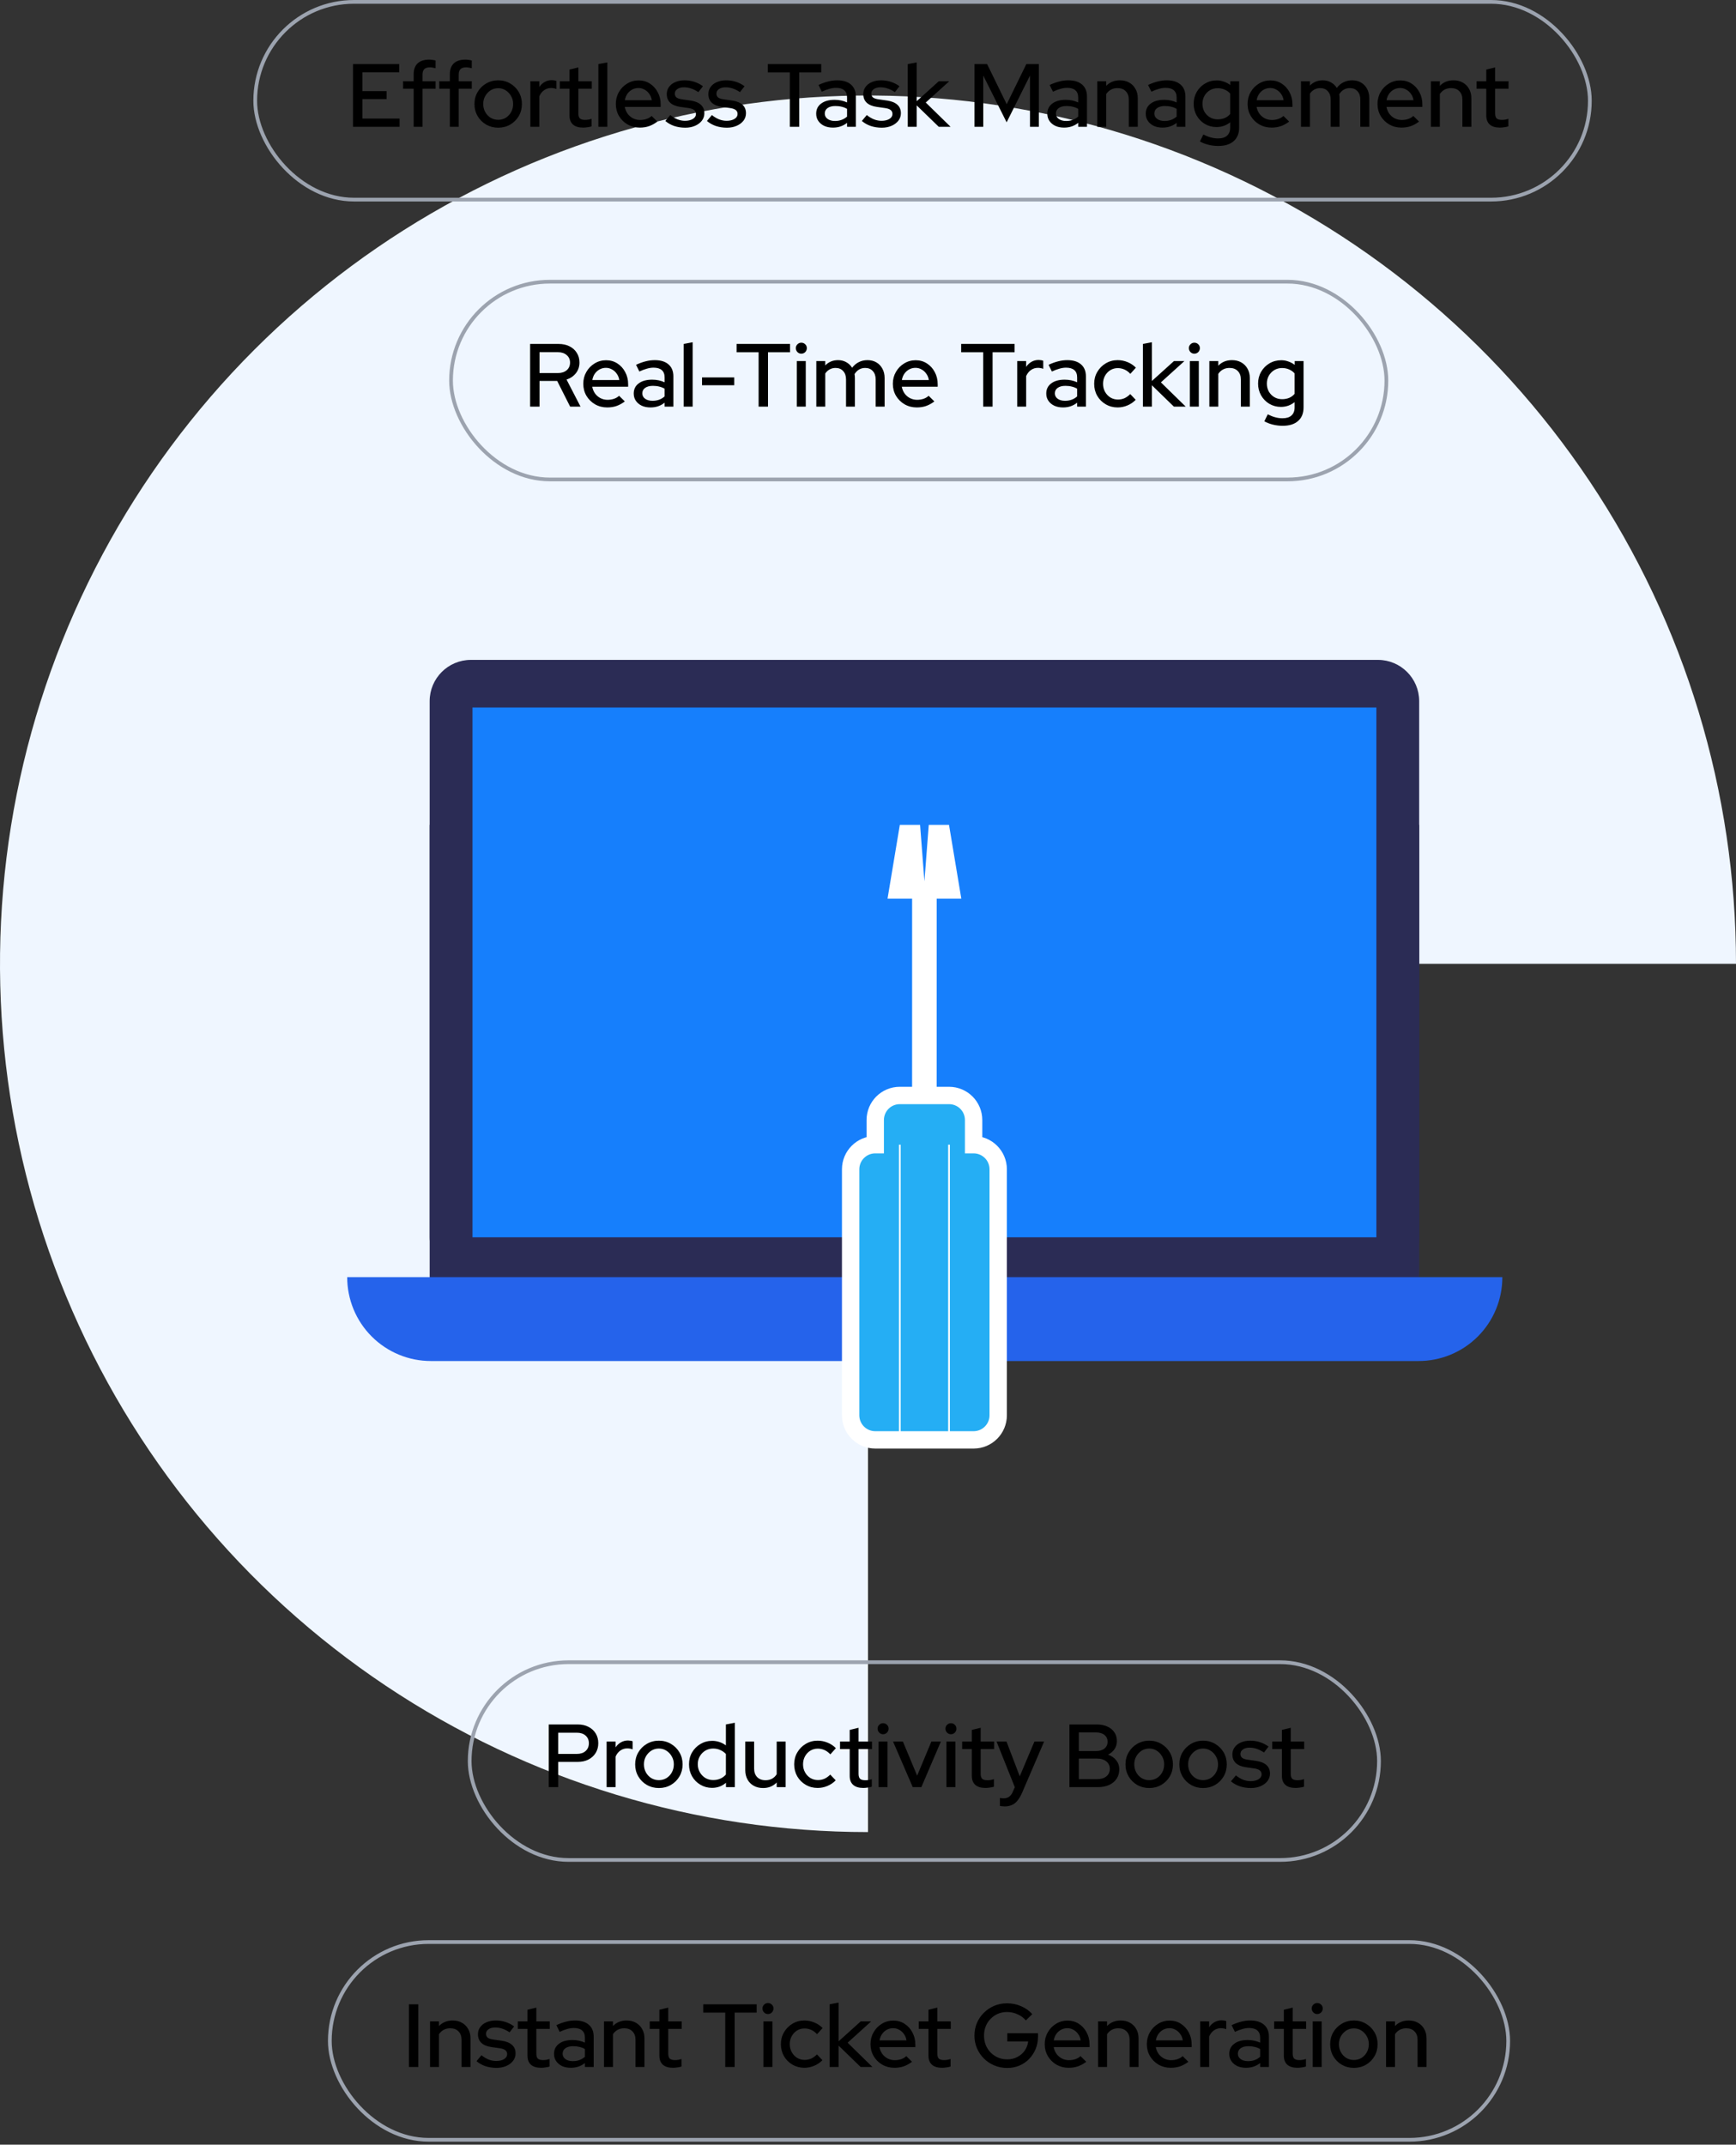 <svg width="200" height="247" viewBox="0 0 200 247" fill="none" xmlns="http://www.w3.org/2000/svg">
<rect x="0" y="0" width="200" height="247" fill="#333333" stroke="none"/>
<path d="M200 111C200 91.222 194.135 71.888 183.147 55.443C172.159 38.998 156.541 26.181 138.268 18.612C119.996 11.043 99.889 9.063 80.491 12.921C61.093 16.78 43.275 26.304 29.289 40.289C15.304 54.275 5.78 72.093 1.921 91.491C-1.937 110.889 0.043 130.996 7.612 149.268C15.181 167.541 27.998 183.159 44.443 194.147C60.888 205.135 80.222 211 100 211V111H200Z" fill="#EFF6FF"/>
<rect x="29.404" y="0.215" width="153.759" height="22.775" rx="11.387" stroke="#9CA3AF" stroke-width="0.43"/>
<path d="M40.671 14.602V7.383H45.992V8.332H41.754V10.498H44.538V11.416H41.754V13.654H46.034V14.602H40.671ZM47.656 14.602V10.22H46.439V9.353H47.656V8.559C47.656 8.009 47.807 7.59 48.109 7.301C48.419 7.012 48.859 6.868 49.429 6.868C49.574 6.868 49.708 6.878 49.832 6.899C49.962 6.912 50.079 6.936 50.182 6.971V7.858C50.059 7.823 49.949 7.799 49.852 7.786C49.756 7.765 49.65 7.755 49.533 7.755C49.244 7.755 49.027 7.823 48.883 7.961C48.745 8.092 48.677 8.301 48.677 8.59V9.353H50.182V10.22H48.677V14.602H47.656ZM51.825 14.602V10.22H50.608V9.353H51.825V8.559C51.825 8.009 51.977 7.59 52.279 7.301C52.588 7.012 53.028 6.868 53.599 6.868C53.743 6.868 53.877 6.878 54.001 6.899C54.132 6.912 54.249 6.936 54.352 6.971V7.858C54.228 7.823 54.118 7.799 54.022 7.786C53.926 7.765 53.819 7.755 53.702 7.755C53.413 7.755 53.197 7.823 53.053 7.961C52.915 8.092 52.846 8.301 52.846 8.59V9.353H54.352V10.22H52.846V14.602H51.825ZM57.395 14.706C56.886 14.706 56.422 14.585 56.002 14.345C55.59 14.104 55.263 13.777 55.023 13.365C54.782 12.952 54.661 12.492 54.661 11.983C54.661 11.474 54.782 11.014 55.023 10.601C55.263 10.188 55.59 9.862 56.002 9.621C56.422 9.374 56.886 9.25 57.395 9.25C57.91 9.25 58.374 9.374 58.787 9.621C59.199 9.862 59.526 10.188 59.767 10.601C60.007 11.014 60.127 11.474 60.127 11.983C60.127 12.492 60.007 12.952 59.767 13.365C59.526 13.777 59.199 14.104 58.787 14.345C58.374 14.585 57.91 14.706 57.395 14.706ZM57.395 13.798C57.718 13.798 58.01 13.719 58.271 13.561C58.532 13.396 58.739 13.176 58.89 12.901C59.041 12.626 59.117 12.316 59.117 11.973C59.117 11.636 59.038 11.333 58.88 11.065C58.728 10.79 58.522 10.57 58.261 10.405C58.006 10.24 57.718 10.158 57.395 10.158C57.071 10.158 56.779 10.24 56.518 10.405C56.264 10.57 56.057 10.79 55.899 11.065C55.748 11.333 55.672 11.636 55.672 11.973C55.672 12.316 55.748 12.626 55.899 12.901C56.05 13.176 56.257 13.396 56.518 13.561C56.779 13.719 57.071 13.798 57.395 13.798ZM61.103 14.602V9.353H62.134V10.024C62.299 9.776 62.502 9.583 62.742 9.446C62.99 9.302 63.269 9.229 63.578 9.229C63.791 9.236 63.966 9.267 64.104 9.322V10.25C64.008 10.209 63.908 10.182 63.805 10.168C63.702 10.147 63.599 10.137 63.495 10.137C63.193 10.137 62.925 10.22 62.691 10.384C62.457 10.543 62.272 10.776 62.134 11.086V14.602H61.103ZM67.178 14.695C66.669 14.695 66.281 14.579 66.013 14.345C65.745 14.104 65.611 13.757 65.611 13.303V10.22H64.497V9.353H65.611V8.012L66.632 7.765V9.353H68.178V10.22H66.632V13.066C66.632 13.334 66.69 13.527 66.807 13.643C66.931 13.753 67.13 13.808 67.405 13.808C67.549 13.808 67.677 13.798 67.787 13.777C67.903 13.757 68.027 13.726 68.158 13.685V14.551C68.02 14.599 67.859 14.633 67.673 14.654C67.494 14.682 67.329 14.695 67.178 14.695ZM68.938 14.602V7.383L69.97 7.187V14.602H68.938ZM73.701 14.695C73.185 14.695 72.718 14.575 72.298 14.334C71.885 14.094 71.555 13.767 71.308 13.355C71.067 12.942 70.947 12.482 70.947 11.973C70.947 11.471 71.064 11.017 71.298 10.611C71.531 10.199 71.848 9.872 72.246 9.632C72.645 9.384 73.089 9.26 73.577 9.26C74.065 9.26 74.498 9.384 74.876 9.632C75.254 9.872 75.554 10.202 75.774 10.622C76.001 11.034 76.114 11.502 76.114 12.024V12.313H71.978C72.033 12.602 72.14 12.86 72.298 13.086C72.463 13.313 72.669 13.492 72.917 13.623C73.171 13.753 73.446 13.819 73.742 13.819C73.996 13.819 74.24 13.781 74.474 13.705C74.715 13.623 74.914 13.506 75.072 13.355L75.732 14.004C75.423 14.238 75.103 14.414 74.773 14.53C74.45 14.64 74.093 14.695 73.701 14.695ZM71.989 11.54H75.093C75.052 11.264 74.955 11.024 74.804 10.818C74.66 10.604 74.478 10.44 74.258 10.323C74.044 10.199 73.811 10.137 73.556 10.137C73.295 10.137 73.054 10.195 72.834 10.312C72.614 10.429 72.429 10.594 72.277 10.807C72.133 11.014 72.037 11.258 71.989 11.54ZM78.951 14.706C78.498 14.706 78.071 14.64 77.672 14.51C77.281 14.372 76.94 14.18 76.651 13.932L77.219 13.252C77.487 13.465 77.762 13.63 78.044 13.746C78.333 13.857 78.625 13.912 78.92 13.912C79.292 13.912 79.594 13.839 79.828 13.695C80.062 13.551 80.179 13.361 80.179 13.128C80.179 12.935 80.11 12.784 79.972 12.674C79.835 12.564 79.622 12.488 79.333 12.447L78.384 12.313C77.862 12.237 77.47 12.076 77.208 11.828C76.947 11.581 76.817 11.251 76.817 10.838C76.817 10.522 76.903 10.247 77.074 10.013C77.246 9.773 77.487 9.587 77.796 9.456C78.106 9.319 78.467 9.25 78.879 9.25C79.257 9.25 79.622 9.305 79.972 9.415C80.323 9.525 80.66 9.697 80.983 9.931L80.457 10.611C80.168 10.419 79.886 10.278 79.611 10.188C79.343 10.099 79.072 10.054 78.797 10.054C78.48 10.054 78.226 10.123 78.034 10.261C77.841 10.391 77.745 10.563 77.745 10.776C77.745 10.969 77.81 11.12 77.941 11.23C78.078 11.333 78.302 11.405 78.611 11.447L79.56 11.581C80.082 11.656 80.478 11.818 80.746 12.066C81.014 12.306 81.148 12.633 81.148 13.045C81.148 13.361 81.052 13.647 80.859 13.901C80.667 14.149 80.406 14.345 80.076 14.489C79.746 14.633 79.371 14.706 78.951 14.706ZM83.745 14.706C83.292 14.706 82.865 14.64 82.466 14.51C82.075 14.372 81.734 14.18 81.445 13.932L82.013 13.252C82.281 13.465 82.556 13.63 82.838 13.746C83.127 13.857 83.419 13.912 83.714 13.912C84.086 13.912 84.388 13.839 84.622 13.695C84.856 13.551 84.973 13.361 84.973 13.128C84.973 12.935 84.904 12.784 84.766 12.674C84.629 12.564 84.416 12.488 84.127 12.447L83.178 12.313C82.656 12.237 82.264 12.076 82.002 11.828C81.741 11.581 81.611 11.251 81.611 10.838C81.611 10.522 81.697 10.247 81.868 10.013C82.04 9.773 82.281 9.587 82.59 9.456C82.9 9.319 83.261 9.25 83.673 9.25C84.051 9.25 84.416 9.305 84.766 9.415C85.117 9.525 85.454 9.697 85.777 9.931L85.251 10.611C84.962 10.419 84.68 10.278 84.405 10.188C84.137 10.099 83.866 10.054 83.591 10.054C83.274 10.054 83.02 10.123 82.828 10.261C82.635 10.391 82.539 10.563 82.539 10.776C82.539 10.969 82.604 11.12 82.735 11.23C82.872 11.333 83.096 11.405 83.405 11.447L84.354 11.581C84.876 11.656 85.272 11.818 85.54 12.066C85.808 12.306 85.942 12.633 85.942 13.045C85.942 13.361 85.846 13.647 85.653 13.901C85.461 14.149 85.2 14.345 84.87 14.489C84.54 14.633 84.165 14.706 83.745 14.706ZM90.994 14.602V8.342H88.457V7.383H94.614V8.342H92.077V14.602H90.994ZM95.959 14.695C95.581 14.695 95.247 14.63 94.958 14.499C94.669 14.362 94.443 14.173 94.278 13.932C94.112 13.691 94.03 13.413 94.03 13.097C94.03 12.602 94.219 12.213 94.597 11.931C94.975 11.643 95.495 11.498 96.155 11.498C96.67 11.498 97.148 11.598 97.588 11.797V11.241C97.588 10.862 97.478 10.58 97.258 10.395C97.045 10.209 96.729 10.116 96.309 10.116C96.069 10.116 95.818 10.154 95.556 10.23C95.295 10.299 95.003 10.409 94.68 10.56L94.298 9.786C94.697 9.601 95.068 9.467 95.412 9.384C95.756 9.295 96.103 9.25 96.454 9.25C97.134 9.25 97.66 9.412 98.031 9.735C98.41 10.058 98.599 10.518 98.599 11.117V14.602H97.588V14.149C97.354 14.334 97.103 14.472 96.835 14.561C96.567 14.651 96.275 14.695 95.959 14.695ZM95.02 13.076C95.02 13.331 95.127 13.537 95.34 13.695C95.56 13.853 95.845 13.932 96.196 13.932C96.471 13.932 96.722 13.891 96.949 13.808C97.182 13.726 97.396 13.599 97.588 13.427V12.54C97.389 12.423 97.179 12.341 96.959 12.292C96.746 12.237 96.505 12.21 96.237 12.21C95.859 12.21 95.56 12.289 95.34 12.447C95.127 12.598 95.02 12.808 95.02 13.076ZM101.592 14.706C101.138 14.706 100.712 14.64 100.313 14.51C99.921 14.372 99.581 14.18 99.292 13.932L99.859 13.252C100.127 13.465 100.402 13.63 100.684 13.746C100.973 13.857 101.265 13.912 101.561 13.912C101.932 13.912 102.235 13.839 102.469 13.695C102.702 13.551 102.819 13.361 102.819 13.128C102.819 12.935 102.75 12.784 102.613 12.674C102.475 12.564 102.262 12.488 101.974 12.447L101.025 12.313C100.502 12.237 100.11 12.076 99.849 11.828C99.588 11.581 99.457 11.251 99.457 10.838C99.457 10.522 99.543 10.247 99.715 10.013C99.887 9.773 100.127 9.587 100.437 9.456C100.746 9.319 101.107 9.25 101.52 9.25C101.898 9.25 102.262 9.305 102.613 9.415C102.964 9.525 103.3 9.697 103.624 9.931L103.098 10.611C102.809 10.419 102.527 10.278 102.252 10.188C101.984 10.099 101.712 10.054 101.437 10.054C101.121 10.054 100.867 10.123 100.674 10.261C100.482 10.391 100.385 10.563 100.385 10.776C100.385 10.969 100.451 11.12 100.581 11.23C100.719 11.333 100.942 11.405 101.252 11.447L102.2 11.581C102.723 11.656 103.118 11.818 103.386 12.066C103.655 12.306 103.789 12.633 103.789 13.045C103.789 13.361 103.692 13.647 103.5 13.901C103.307 14.149 103.046 14.345 102.716 14.489C102.386 14.633 102.011 14.706 101.592 14.706ZM104.581 14.602V7.383L105.612 7.187V11.653L108.16 9.353H109.366L106.654 11.808L109.511 14.602H108.149L105.612 12.138V14.602H104.581ZM112.269 14.602V7.383H113.723L115.981 12.004L118.24 7.383H119.684V14.602H118.663V8.703L115.971 14.087L113.279 8.703V14.602H112.269ZM122.587 14.695C122.209 14.695 121.876 14.63 121.587 14.499C121.298 14.362 121.071 14.173 120.906 13.932C120.741 13.691 120.659 13.413 120.659 13.097C120.659 12.602 120.848 12.213 121.226 11.931C121.604 11.643 122.123 11.498 122.783 11.498C123.299 11.498 123.777 11.598 124.217 11.797V11.241C124.217 10.862 124.107 10.58 123.887 10.395C123.674 10.209 123.358 10.116 122.938 10.116C122.697 10.116 122.447 10.154 122.185 10.23C121.924 10.299 121.632 10.409 121.309 10.56L120.927 9.786C121.326 9.601 121.697 9.467 122.041 9.384C122.385 9.295 122.732 9.25 123.082 9.25C123.763 9.25 124.289 9.412 124.66 9.735C125.039 10.058 125.228 10.518 125.228 11.117V14.602H124.217V14.149C123.983 14.334 123.732 14.472 123.464 14.561C123.196 14.651 122.904 14.695 122.587 14.695ZM121.649 13.076C121.649 13.331 121.756 13.537 121.969 13.695C122.189 13.853 122.474 13.932 122.825 13.932C123.1 13.932 123.351 13.891 123.578 13.808C123.811 13.726 124.024 13.599 124.217 13.427V12.54C124.018 12.423 123.808 12.341 123.588 12.292C123.375 12.237 123.134 12.21 122.866 12.21C122.488 12.21 122.189 12.289 121.969 12.447C121.756 12.598 121.649 12.808 121.649 13.076ZM126.416 14.602V9.353H127.447V9.889C127.853 9.463 128.379 9.25 129.025 9.25C129.431 9.25 129.785 9.336 130.087 9.508C130.397 9.68 130.637 9.92 130.809 10.23C130.988 10.539 131.078 10.897 131.078 11.302V14.602H130.046V11.478C130.046 11.065 129.929 10.742 129.696 10.508C129.469 10.268 129.149 10.147 128.736 10.147C128.461 10.147 128.214 10.206 127.994 10.323C127.774 10.44 127.592 10.608 127.447 10.828V14.602H126.416ZM133.928 14.695C133.55 14.695 133.216 14.63 132.928 14.499C132.639 14.362 132.412 14.173 132.247 13.932C132.082 13.691 131.999 13.413 131.999 13.097C131.999 12.602 132.188 12.213 132.567 11.931C132.945 11.643 133.464 11.498 134.124 11.498C134.639 11.498 135.117 11.598 135.557 11.797V11.241C135.557 10.862 135.447 10.58 135.227 10.395C135.014 10.209 134.698 10.116 134.279 10.116C134.038 10.116 133.787 10.154 133.526 10.23C133.264 10.299 132.972 10.409 132.649 10.56L132.267 9.786C132.666 9.601 133.038 9.467 133.381 9.384C133.725 9.295 134.072 9.25 134.423 9.25C135.104 9.25 135.63 9.412 136.001 9.735C136.379 10.058 136.568 10.518 136.568 11.117V14.602H135.557V14.149C135.324 14.334 135.073 14.472 134.805 14.561C134.536 14.651 134.244 14.695 133.928 14.695ZM132.989 13.076C132.989 13.331 133.096 13.537 133.309 13.695C133.529 13.853 133.814 13.932 134.165 13.932C134.44 13.932 134.691 13.891 134.918 13.808C135.152 13.726 135.365 13.599 135.557 13.427V12.54C135.358 12.423 135.148 12.341 134.928 12.292C134.715 12.237 134.474 12.21 134.206 12.21C133.828 12.21 133.529 12.289 133.309 12.447C133.096 12.598 132.989 12.808 132.989 13.076ZM140.355 16.81C139.97 16.81 139.596 16.765 139.231 16.675C138.867 16.586 138.537 16.459 138.241 16.294L138.633 15.489C138.942 15.648 139.231 15.761 139.499 15.83C139.774 15.905 140.049 15.943 140.324 15.943C140.785 15.943 141.132 15.837 141.366 15.623C141.607 15.41 141.727 15.098 141.727 14.685V14.087C141.266 14.451 140.74 14.633 140.149 14.633C139.668 14.633 139.224 14.517 138.819 14.283C138.42 14.042 138.104 13.719 137.87 13.313C137.636 12.901 137.519 12.447 137.519 11.952C137.519 11.45 137.636 10.996 137.87 10.591C138.11 10.178 138.43 9.855 138.829 9.621C139.235 9.381 139.688 9.26 140.19 9.26C140.472 9.26 140.744 9.308 141.005 9.405C141.273 9.494 141.517 9.625 141.737 9.797V9.353H142.758V14.685C142.758 15.366 142.549 15.888 142.129 16.253C141.717 16.624 141.125 16.81 140.355 16.81ZM140.283 13.746C140.586 13.746 140.861 13.695 141.108 13.592C141.356 13.482 141.562 13.327 141.727 13.128V10.776C141.562 10.584 141.352 10.433 141.098 10.323C140.85 10.213 140.579 10.158 140.283 10.158C139.953 10.158 139.654 10.237 139.386 10.395C139.125 10.553 138.915 10.77 138.757 11.044C138.606 11.313 138.53 11.615 138.53 11.952C138.53 12.289 138.606 12.595 138.757 12.87C138.915 13.138 139.125 13.351 139.386 13.509C139.654 13.668 139.953 13.746 140.283 13.746ZM146.487 14.695C145.971 14.695 145.504 14.575 145.084 14.334C144.672 14.094 144.342 13.767 144.094 13.355C143.854 12.942 143.733 12.482 143.733 11.973C143.733 11.471 143.85 11.017 144.084 10.611C144.318 10.199 144.634 9.872 145.033 9.632C145.432 9.384 145.875 9.26 146.363 9.26C146.851 9.26 147.284 9.384 147.663 9.632C148.041 9.872 148.34 10.202 148.56 10.622C148.787 11.034 148.9 11.502 148.9 12.024V12.313H144.765C144.82 12.602 144.926 12.86 145.084 13.086C145.249 13.313 145.456 13.492 145.703 13.623C145.957 13.753 146.232 13.819 146.528 13.819C146.783 13.819 147.027 13.781 147.26 13.705C147.501 13.623 147.7 13.506 147.859 13.355L148.519 14.004C148.209 14.238 147.889 14.414 147.559 14.53C147.236 14.64 146.879 14.695 146.487 14.695ZM144.775 11.54H147.879C147.838 11.264 147.742 11.024 147.59 10.818C147.446 10.604 147.264 10.44 147.044 10.323C146.831 10.199 146.597 10.137 146.342 10.137C146.081 10.137 145.841 10.195 145.621 10.312C145.401 10.429 145.215 10.594 145.064 10.807C144.919 11.014 144.823 11.258 144.775 11.54ZM149.882 14.602V9.353H150.914V9.858C151.306 9.453 151.797 9.25 152.388 9.25C152.746 9.25 153.062 9.329 153.337 9.487C153.619 9.645 153.843 9.858 154.008 10.127C154.228 9.838 154.486 9.621 154.781 9.477C155.077 9.326 155.41 9.25 155.782 9.25C156.173 9.25 156.514 9.336 156.803 9.508C157.098 9.68 157.328 9.92 157.494 10.23C157.665 10.539 157.751 10.897 157.751 11.302V14.602H156.72V11.478C156.72 11.065 156.61 10.742 156.39 10.508C156.177 10.268 155.885 10.147 155.513 10.147C155.259 10.147 155.029 10.206 154.822 10.323C154.616 10.44 154.437 10.618 154.286 10.859C154.3 10.928 154.31 11 154.317 11.075C154.324 11.151 154.327 11.227 154.327 11.302V14.602H153.306V11.478C153.306 11.065 153.196 10.742 152.976 10.508C152.763 10.268 152.471 10.147 152.1 10.147C151.852 10.147 151.629 10.202 151.429 10.312C151.23 10.415 151.058 10.573 150.914 10.787V14.602H149.882ZM161.453 14.695C160.937 14.695 160.47 14.575 160.05 14.334C159.638 14.094 159.308 13.767 159.06 13.355C158.82 12.942 158.699 12.482 158.699 11.973C158.699 11.471 158.816 11.017 159.05 10.611C159.284 10.199 159.6 9.872 159.999 9.632C160.398 9.384 160.841 9.26 161.329 9.26C161.817 9.26 162.251 9.384 162.629 9.632C163.007 9.872 163.306 10.202 163.526 10.622C163.753 11.034 163.866 11.502 163.866 12.024V12.313H159.731C159.786 12.602 159.892 12.86 160.05 13.086C160.215 13.313 160.422 13.492 160.669 13.623C160.924 13.753 161.199 13.819 161.494 13.819C161.749 13.819 161.993 13.781 162.227 13.705C162.467 13.623 162.667 13.506 162.825 13.355L163.485 14.004C163.175 14.238 162.856 14.414 162.526 14.53C162.202 14.64 161.845 14.695 161.453 14.695ZM159.741 11.54H162.845C162.804 11.264 162.708 11.024 162.557 10.818C162.412 10.604 162.23 10.44 162.01 10.323C161.797 10.199 161.563 10.137 161.309 10.137C161.047 10.137 160.807 10.195 160.587 10.312C160.367 10.429 160.181 10.594 160.03 10.807C159.885 11.014 159.789 11.258 159.741 11.54ZM164.849 14.602V9.353H165.88V9.889C166.286 9.463 166.811 9.25 167.458 9.25C167.863 9.25 168.218 9.336 168.52 9.508C168.829 9.68 169.07 9.92 169.242 10.23C169.421 10.539 169.51 10.897 169.51 11.302V14.602H168.479V11.478C168.479 11.065 168.362 10.742 168.128 10.508C167.901 10.268 167.582 10.147 167.169 10.147C166.894 10.147 166.646 10.206 166.426 10.323C166.206 10.44 166.024 10.608 165.88 10.828V14.602H164.849ZM172.797 14.695C172.288 14.695 171.9 14.579 171.632 14.345C171.364 14.104 171.23 13.757 171.23 13.303V10.22H170.116V9.353H171.23V8.012L172.251 7.765V9.353H173.798V10.22H172.251V13.066C172.251 13.334 172.309 13.527 172.426 13.643C172.55 13.753 172.749 13.808 173.024 13.808C173.169 13.808 173.296 13.798 173.406 13.777C173.523 13.757 173.646 13.726 173.777 13.685V14.551C173.639 14.599 173.478 14.633 173.292 14.654C173.114 14.682 172.949 14.695 172.797 14.695Z" fill="black"/>
<rect x="51.963" y="32.443" width="107.759" height="22.775" rx="11.387" stroke="#9CA3AF" stroke-width="0.43"/>
<path d="M61.074 46.831V39.612H64.343C64.825 39.612 65.244 39.701 65.602 39.88C65.966 40.059 66.248 40.31 66.447 40.633C66.653 40.949 66.757 41.32 66.757 41.747C66.757 42.221 66.623 42.63 66.354 42.974C66.086 43.318 65.725 43.565 65.272 43.717L66.88 46.831H65.684L64.189 43.871H62.157V46.831H61.074ZM62.157 42.964H64.261C64.687 42.964 65.027 42.857 65.282 42.644C65.543 42.424 65.674 42.128 65.674 41.757C65.674 41.4 65.543 41.111 65.282 40.891C65.027 40.671 64.687 40.561 64.261 40.561H62.157V42.964ZM69.953 46.924C69.437 46.924 68.969 46.804 68.55 46.563C68.138 46.322 67.808 45.996 67.56 45.583C67.319 45.171 67.199 44.71 67.199 44.201C67.199 43.699 67.316 43.245 67.55 42.84C67.784 42.427 68.1 42.101 68.499 41.86C68.897 41.613 69.341 41.489 69.829 41.489C70.317 41.489 70.75 41.613 71.128 41.86C71.507 42.101 71.806 42.431 72.026 42.85C72.252 43.263 72.366 43.73 72.366 44.253V44.541H68.23C68.285 44.83 68.392 45.088 68.55 45.315C68.715 45.542 68.921 45.721 69.169 45.851C69.423 45.982 69.698 46.047 69.994 46.047C70.248 46.047 70.492 46.009 70.726 45.934C70.967 45.851 71.166 45.734 71.324 45.583L71.984 46.233C71.675 46.467 71.355 46.642 71.025 46.759C70.702 46.869 70.345 46.924 69.953 46.924ZM68.241 43.768H71.345C71.304 43.493 71.207 43.252 71.056 43.046C70.912 42.833 70.73 42.668 70.51 42.551C70.296 42.427 70.063 42.365 69.808 42.365C69.547 42.365 69.306 42.424 69.086 42.541C68.866 42.658 68.681 42.823 68.529 43.036C68.385 43.242 68.289 43.486 68.241 43.768ZM74.938 46.924C74.56 46.924 74.227 46.859 73.938 46.728C73.649 46.59 73.422 46.401 73.257 46.161C73.092 45.92 73.01 45.642 73.01 45.325C73.01 44.83 73.199 44.442 73.577 44.16C73.955 43.871 74.474 43.727 75.134 43.727C75.65 43.727 76.128 43.827 76.568 44.026V43.469C76.568 43.091 76.458 42.809 76.238 42.623C76.024 42.438 75.708 42.345 75.289 42.345C75.048 42.345 74.797 42.383 74.536 42.458C74.275 42.527 73.982 42.637 73.659 42.788L73.278 42.015C73.677 41.829 74.048 41.695 74.391 41.613C74.735 41.523 75.082 41.478 75.433 41.478C76.114 41.478 76.64 41.64 77.011 41.963C77.389 42.286 77.578 42.747 77.578 43.345V46.831H76.568V46.377C76.334 46.563 76.083 46.7 75.815 46.79C75.547 46.879 75.254 46.924 74.938 46.924ZM74 45.305C74 45.559 74.106 45.765 74.319 45.923C74.539 46.082 74.825 46.161 75.175 46.161C75.45 46.161 75.701 46.119 75.928 46.037C76.162 45.954 76.375 45.827 76.568 45.655V44.768C76.368 44.651 76.159 44.569 75.939 44.521C75.725 44.466 75.485 44.438 75.217 44.438C74.838 44.438 74.539 44.517 74.319 44.676C74.106 44.827 74 45.037 74 45.305ZM78.767 46.831V39.612L79.798 39.416V46.831H78.767ZM80.879 44.366V43.469H84.591V44.366H80.879ZM87.397 46.831V40.571H84.86V39.612H91.017V40.571H88.48V46.831H87.397ZM91.799 46.831V41.582H92.83V46.831H91.799ZM92.315 40.736C92.143 40.736 91.995 40.674 91.871 40.55C91.748 40.42 91.686 40.269 91.686 40.097C91.686 39.918 91.748 39.77 91.871 39.653C91.995 39.529 92.143 39.468 92.315 39.468C92.493 39.468 92.645 39.529 92.769 39.653C92.892 39.77 92.954 39.918 92.954 40.097C92.954 40.269 92.892 40.42 92.769 40.55C92.645 40.674 92.493 40.736 92.315 40.736ZM94.045 46.831V41.582H95.076V42.087C95.468 41.681 95.96 41.478 96.551 41.478C96.909 41.478 97.225 41.558 97.5 41.716C97.782 41.874 98.005 42.087 98.17 42.355C98.39 42.066 98.648 41.85 98.944 41.705C99.239 41.554 99.573 41.478 99.944 41.478C100.336 41.478 100.676 41.565 100.965 41.736C101.261 41.908 101.491 42.149 101.656 42.458C101.828 42.768 101.914 43.125 101.914 43.531V46.831H100.883V43.706C100.883 43.294 100.773 42.971 100.553 42.737C100.339 42.496 100.047 42.376 99.676 42.376C99.422 42.376 99.191 42.434 98.985 42.551C98.779 42.668 98.6 42.847 98.449 43.087C98.463 43.156 98.473 43.228 98.48 43.304C98.487 43.38 98.49 43.455 98.49 43.531V46.831H97.469V43.706C97.469 43.294 97.359 42.971 97.139 42.737C96.926 42.496 96.634 42.376 96.262 42.376C96.015 42.376 95.791 42.431 95.592 42.541C95.393 42.644 95.221 42.802 95.076 43.015V46.831H94.045ZM105.616 46.924C105.1 46.924 104.632 46.804 104.213 46.563C103.8 46.322 103.47 45.996 103.223 45.583C102.982 45.171 102.862 44.71 102.862 44.201C102.862 43.699 102.979 43.245 103.213 42.84C103.446 42.427 103.763 42.101 104.161 41.86C104.56 41.613 105.004 41.489 105.492 41.489C105.98 41.489 106.413 41.613 106.791 41.86C107.169 42.101 107.469 42.431 107.689 42.85C107.915 43.263 108.029 43.73 108.029 44.253V44.541H103.893C103.948 44.83 104.055 45.088 104.213 45.315C104.378 45.542 104.584 45.721 104.832 45.851C105.086 45.982 105.361 46.047 105.657 46.047C105.911 46.047 106.155 46.009 106.389 45.934C106.63 45.851 106.829 45.734 106.987 45.583L107.647 46.233C107.338 46.467 107.018 46.642 106.688 46.759C106.365 46.869 106.008 46.924 105.616 46.924ZM103.904 43.768H107.008C106.967 43.493 106.87 43.252 106.719 43.046C106.575 42.833 106.393 42.668 106.173 42.551C105.959 42.427 105.726 42.365 105.471 42.365C105.21 42.365 104.969 42.424 104.749 42.541C104.529 42.658 104.344 42.823 104.192 43.036C104.048 43.242 103.952 43.486 103.904 43.768ZM113.27 46.831V40.571H110.733V39.612H116.89V40.571H114.353V46.831H113.27ZM117.189 46.831V41.582H118.22V42.252C118.385 42.005 118.588 41.812 118.829 41.675C119.076 41.53 119.355 41.458 119.664 41.458C119.877 41.465 120.053 41.496 120.19 41.551V42.479C120.094 42.438 119.994 42.41 119.891 42.396C119.788 42.376 119.685 42.365 119.582 42.365C119.279 42.365 119.011 42.448 118.777 42.613C118.544 42.771 118.358 43.005 118.22 43.314V46.831H117.189ZM122.465 46.924C122.087 46.924 121.754 46.859 121.465 46.728C121.176 46.59 120.949 46.401 120.784 46.161C120.619 45.92 120.537 45.642 120.537 45.325C120.537 44.83 120.726 44.442 121.104 44.16C121.482 43.871 122.001 43.727 122.661 43.727C123.177 43.727 123.655 43.827 124.095 44.026V43.469C124.095 43.091 123.985 42.809 123.765 42.623C123.552 42.438 123.235 42.345 122.816 42.345C122.575 42.345 122.324 42.383 122.063 42.458C121.802 42.527 121.51 42.637 121.186 42.788L120.805 42.015C121.204 41.829 121.575 41.695 121.919 41.613C122.262 41.523 122.61 41.478 122.96 41.478C123.641 41.478 124.167 41.64 124.538 41.963C124.916 42.286 125.105 42.747 125.105 43.345V46.831H124.095V46.377C123.861 46.563 123.61 46.7 123.342 46.79C123.074 46.879 122.781 46.924 122.465 46.924ZM121.527 45.305C121.527 45.559 121.633 45.765 121.846 45.923C122.066 46.082 122.352 46.161 122.702 46.161C122.977 46.161 123.228 46.119 123.455 46.037C123.689 45.954 123.902 45.827 124.095 45.655V44.768C123.895 44.651 123.686 44.569 123.466 44.521C123.252 44.466 123.012 44.438 122.744 44.438C122.366 44.438 122.066 44.517 121.846 44.676C121.633 44.827 121.527 45.037 121.527 45.305ZM128.759 46.924C128.257 46.924 127.799 46.804 127.387 46.563C126.974 46.322 126.648 45.996 126.407 45.583C126.173 45.171 126.057 44.71 126.057 44.201C126.057 43.692 126.177 43.235 126.417 42.83C126.658 42.417 126.981 42.09 127.387 41.85C127.799 41.602 128.257 41.478 128.759 41.478C129.157 41.478 129.539 41.554 129.903 41.705C130.275 41.857 130.594 42.07 130.862 42.345L130.223 43.056C130.024 42.836 129.8 42.671 129.553 42.561C129.305 42.451 129.047 42.396 128.779 42.396C128.463 42.396 128.174 42.475 127.913 42.634C127.658 42.792 127.456 43.008 127.304 43.283C127.153 43.558 127.078 43.864 127.078 44.201C127.078 44.538 127.153 44.844 127.304 45.119C127.456 45.394 127.662 45.614 127.923 45.779C128.184 45.937 128.477 46.016 128.8 46.016C129.068 46.016 129.319 45.965 129.553 45.862C129.786 45.752 130.006 45.593 130.213 45.387L130.842 46.047C130.567 46.329 130.247 46.546 129.883 46.697C129.525 46.848 129.15 46.924 128.759 46.924ZM131.672 46.831V39.612L132.703 39.416V43.882L135.251 41.582H136.457L133.745 44.036L136.602 46.831H135.24L132.703 44.366V46.831H131.672ZM137.08 46.831V41.582H138.112V46.831H137.08ZM137.596 40.736C137.424 40.736 137.276 40.674 137.152 40.55C137.029 40.42 136.967 40.269 136.967 40.097C136.967 39.918 137.029 39.77 137.152 39.653C137.276 39.529 137.424 39.468 137.596 39.468C137.775 39.468 137.926 39.529 138.05 39.653C138.173 39.77 138.235 39.918 138.235 40.097C138.235 40.269 138.173 40.42 138.05 40.55C137.926 40.674 137.775 40.736 137.596 40.736ZM139.326 46.831V41.582H140.357V42.118C140.763 41.692 141.289 41.478 141.935 41.478C142.341 41.478 142.695 41.565 142.998 41.736C143.307 41.908 143.548 42.149 143.72 42.458C143.898 42.768 143.988 43.125 143.988 43.531V46.831H142.956V43.706C142.956 43.294 142.839 42.971 142.606 42.737C142.379 42.496 142.059 42.376 141.647 42.376C141.372 42.376 141.124 42.434 140.904 42.551C140.684 42.668 140.502 42.836 140.357 43.056V46.831H139.326ZM147.777 49.038C147.392 49.038 147.017 48.993 146.652 48.904C146.288 48.815 145.958 48.687 145.662 48.522L146.054 47.718C146.364 47.876 146.652 47.99 146.921 48.058C147.196 48.134 147.471 48.172 147.746 48.172C148.206 48.172 148.553 48.065 148.787 47.852C149.028 47.639 149.148 47.326 149.148 46.914V46.315C148.688 46.68 148.162 46.862 147.57 46.862C147.089 46.862 146.646 46.745 146.24 46.511C145.841 46.271 145.525 45.948 145.291 45.542C145.057 45.129 144.94 44.676 144.94 44.181C144.94 43.679 145.057 43.225 145.291 42.819C145.532 42.407 145.851 42.084 146.25 41.85C146.656 41.609 147.11 41.489 147.612 41.489C147.893 41.489 148.165 41.537 148.426 41.633C148.694 41.723 148.938 41.853 149.159 42.025V41.582H150.18V46.914C150.18 47.594 149.97 48.117 149.55 48.481C149.138 48.852 148.547 49.038 147.777 49.038ZM147.704 45.975C148.007 45.975 148.282 45.923 148.529 45.82C148.777 45.71 148.983 45.556 149.148 45.356V43.005C148.983 42.812 148.773 42.661 148.519 42.551C148.272 42.441 148 42.386 147.704 42.386C147.374 42.386 147.075 42.465 146.807 42.623C146.546 42.781 146.336 42.998 146.178 43.273C146.027 43.541 145.951 43.844 145.951 44.181C145.951 44.517 146.027 44.823 146.178 45.098C146.336 45.367 146.546 45.58 146.807 45.738C147.075 45.896 147.374 45.975 147.704 45.975Z" fill="black"/>
<rect x="54.111" y="191.438" width="104.759" height="22.775" rx="11.387" stroke="#9CA3AF" stroke-width="0.43"/>
<path d="M63.222 205.825V198.606H66.564C67.038 198.606 67.451 198.699 67.802 198.884C68.152 199.063 68.427 199.314 68.627 199.637C68.826 199.96 68.926 200.335 68.926 200.761C68.926 201.188 68.826 201.562 68.627 201.886C68.427 202.209 68.149 202.463 67.791 202.649C67.441 202.828 67.031 202.917 66.564 202.917H64.305V205.825H63.222ZM64.305 201.999H66.451C66.877 201.999 67.214 201.889 67.461 201.669C67.716 201.442 67.843 201.143 67.843 200.772C67.843 200.4 67.716 200.105 67.461 199.885C67.214 199.665 66.877 199.555 66.451 199.555H64.305V201.999ZM69.887 205.825V200.576H70.918V201.246C71.083 200.999 71.286 200.806 71.527 200.669C71.774 200.524 72.053 200.452 72.362 200.452C72.575 200.459 72.751 200.49 72.888 200.545V201.473C72.792 201.432 72.692 201.404 72.589 201.391C72.486 201.37 72.383 201.36 72.279 201.36C71.977 201.36 71.709 201.442 71.475 201.607C71.241 201.765 71.056 201.999 70.918 202.308V205.825H69.887ZM75.908 205.928C75.399 205.928 74.935 205.808 74.515 205.567C74.103 205.327 73.776 205 73.536 204.588C73.295 204.175 73.175 203.714 73.175 203.206C73.175 202.697 73.295 202.236 73.536 201.824C73.776 201.411 74.103 201.085 74.515 200.844C74.935 200.596 75.399 200.473 75.908 200.473C76.423 200.473 76.887 200.596 77.3 200.844C77.712 201.085 78.039 201.411 78.28 201.824C78.52 202.236 78.641 202.697 78.641 203.206C78.641 203.714 78.52 204.175 78.28 204.588C78.039 205 77.712 205.327 77.3 205.567C76.887 205.808 76.423 205.928 75.908 205.928ZM75.908 205.021C76.231 205.021 76.523 204.942 76.784 204.784C77.046 204.619 77.252 204.399 77.403 204.124C77.554 203.849 77.63 203.539 77.63 203.195C77.63 202.858 77.551 202.556 77.393 202.288C77.242 202.013 77.035 201.793 76.774 201.628C76.519 201.463 76.231 201.38 75.908 201.38C75.585 201.38 75.292 201.463 75.031 201.628C74.777 201.793 74.57 202.013 74.412 202.288C74.261 202.556 74.185 202.858 74.185 203.195C74.185 203.539 74.261 203.849 74.412 204.124C74.564 204.399 74.77 204.619 75.031 204.784C75.292 204.942 75.585 205.021 75.908 205.021ZM82.029 205.908C81.541 205.908 81.094 205.787 80.688 205.547C80.283 205.306 79.963 204.983 79.729 204.577C79.496 204.165 79.379 203.704 79.379 203.195C79.379 202.687 79.496 202.229 79.729 201.824C79.97 201.418 80.293 201.095 80.699 200.854C81.104 200.614 81.555 200.493 82.05 200.493C82.338 200.493 82.617 200.538 82.885 200.627C83.153 200.717 83.401 200.847 83.628 201.019V198.606L84.659 198.41V205.825H83.638V205.32C83.191 205.712 82.655 205.908 82.029 205.908ZM82.163 205.01C82.466 205.01 82.741 204.955 82.988 204.845C83.243 204.735 83.456 204.577 83.628 204.371V202.009C83.456 201.817 83.243 201.666 82.988 201.556C82.741 201.439 82.466 201.38 82.163 201.38C81.833 201.38 81.534 201.459 81.266 201.617C80.998 201.776 80.785 201.992 80.626 202.267C80.468 202.535 80.389 202.841 80.389 203.185C80.389 203.529 80.468 203.838 80.626 204.113C80.785 204.388 80.998 204.608 81.266 204.773C81.534 204.931 81.833 205.01 82.163 205.01ZM87.912 205.928C87.506 205.928 87.149 205.842 86.839 205.67C86.53 205.499 86.289 205.258 86.118 204.949C85.946 204.632 85.86 204.271 85.86 203.866V200.576H86.881V203.69C86.881 204.103 86.998 204.429 87.231 204.67C87.472 204.911 87.792 205.031 88.19 205.031C88.472 205.031 88.723 204.973 88.943 204.856C89.163 204.732 89.342 204.56 89.48 204.34V200.576H90.511V205.825H89.48V205.289C89.074 205.715 88.551 205.928 87.912 205.928ZM94.197 205.918C93.695 205.918 93.237 205.798 92.825 205.557C92.412 205.316 92.086 204.99 91.845 204.577C91.612 204.165 91.495 203.704 91.495 203.195C91.495 202.687 91.615 202.229 91.856 201.824C92.096 201.411 92.419 201.085 92.825 200.844C93.237 200.596 93.695 200.473 94.197 200.473C94.595 200.473 94.977 200.548 95.341 200.7C95.713 200.851 96.032 201.064 96.3 201.339L95.661 202.051C95.462 201.831 95.238 201.666 94.991 201.556C94.743 201.446 94.485 201.391 94.217 201.391C93.901 201.391 93.612 201.47 93.351 201.628C93.097 201.786 92.894 202.002 92.743 202.277C92.591 202.552 92.516 202.858 92.516 203.195C92.516 203.532 92.591 203.838 92.743 204.113C92.894 204.388 93.1 204.608 93.361 204.773C93.623 204.931 93.915 205.01 94.238 205.01C94.506 205.01 94.757 204.959 94.991 204.856C95.225 204.746 95.445 204.588 95.651 204.381L96.28 205.041C96.005 205.323 95.685 205.54 95.321 205.691C94.963 205.842 94.588 205.918 94.197 205.918ZM99.459 205.918C98.95 205.918 98.562 205.801 98.293 205.567C98.025 205.327 97.891 204.98 97.891 204.526V201.442H96.778V200.576H97.891V199.235L98.912 198.988V200.576H100.459V201.442H98.912V204.289C98.912 204.557 98.971 204.749 99.088 204.866C99.211 204.976 99.411 205.031 99.686 205.031C99.83 205.031 99.957 205.021 100.067 205C100.184 204.98 100.308 204.949 100.439 204.907V205.774C100.301 205.822 100.14 205.856 99.954 205.877C99.775 205.904 99.61 205.918 99.459 205.918ZM101.219 205.825V200.576H102.25V205.825H101.219ZM101.735 199.73C101.563 199.73 101.415 199.668 101.291 199.544C101.168 199.414 101.106 199.263 101.106 199.091C101.106 198.912 101.168 198.764 101.291 198.647C101.415 198.523 101.563 198.462 101.735 198.462C101.913 198.462 102.065 198.523 102.189 198.647C102.312 198.764 102.374 198.912 102.374 199.091C102.374 199.263 102.312 199.414 102.189 199.544C102.065 199.668 101.913 199.73 101.735 199.73ZM105.156 205.825L102.887 200.576H104.022L105.662 204.505L107.301 200.576H108.395L106.146 205.825H105.156ZM109.035 205.825V200.576H110.066V205.825H109.035ZM109.55 199.73C109.378 199.73 109.23 199.668 109.107 199.544C108.983 199.414 108.921 199.263 108.921 199.091C108.921 198.912 108.983 198.764 109.107 198.647C109.23 198.523 109.378 198.462 109.55 198.462C109.729 198.462 109.88 198.523 110.004 198.647C110.128 198.764 110.19 198.912 110.19 199.091C110.19 199.263 110.128 199.414 110.004 199.544C109.88 199.668 109.729 199.73 109.55 199.73ZM113.529 205.918C113.02 205.918 112.631 205.801 112.363 205.567C112.095 205.327 111.961 204.98 111.961 204.526V201.442H110.847V200.576H111.961V199.235L112.982 198.988V200.576H114.529V201.442H112.982V204.289C112.982 204.557 113.041 204.749 113.157 204.866C113.281 204.976 113.481 205.031 113.756 205.031C113.9 205.031 114.027 205.021 114.137 205C114.254 204.98 114.378 204.949 114.508 204.907V205.774C114.371 205.822 114.209 205.856 114.024 205.877C113.845 205.904 113.68 205.918 113.529 205.918ZM115.74 208.043C115.63 208.043 115.527 208.036 115.431 208.022C115.335 208.015 115.256 208.001 115.194 207.981V207.073C115.317 207.101 115.469 207.114 115.647 207.114C116.129 207.114 116.476 206.857 116.689 206.341L116.916 205.836L114.812 200.576H115.957L117.483 204.577L119.174 200.576H120.288L117.751 206.475C117.586 206.846 117.411 207.145 117.225 207.372C117.04 207.606 116.827 207.774 116.586 207.878C116.345 207.988 116.063 208.043 115.74 208.043ZM123.208 205.825V198.606H126.333C126.807 198.606 127.22 198.685 127.57 198.843C127.921 199.001 128.193 199.225 128.385 199.514C128.578 199.795 128.674 200.129 128.674 200.514C128.674 200.865 128.584 201.174 128.406 201.442C128.227 201.71 127.976 201.923 127.653 202.082C128.059 202.226 128.375 202.446 128.602 202.742C128.835 203.03 128.952 203.371 128.952 203.763C128.952 204.182 128.849 204.546 128.643 204.856C128.437 205.165 128.148 205.406 127.777 205.578C127.405 205.743 126.969 205.825 126.467 205.825H123.208ZM124.291 201.669H126.271C126.677 201.669 127 201.573 127.24 201.38C127.481 201.188 127.601 200.926 127.601 200.596C127.601 200.266 127.481 200.005 127.24 199.813C127 199.62 126.677 199.524 126.271 199.524H124.291V201.669ZM124.291 204.907H126.384C126.838 204.907 127.196 204.801 127.457 204.588C127.725 204.374 127.859 204.086 127.859 203.721C127.859 203.364 127.725 203.078 127.457 202.865C127.196 202.645 126.838 202.535 126.384 202.535H124.291V204.907ZM132.398 205.928C131.89 205.928 131.425 205.808 131.006 205.567C130.593 205.327 130.267 205 130.026 204.588C129.786 204.175 129.665 203.714 129.665 203.206C129.665 202.697 129.786 202.236 130.026 201.824C130.267 201.411 130.593 201.085 131.006 200.844C131.425 200.596 131.89 200.473 132.398 200.473C132.914 200.473 133.378 200.596 133.791 200.844C134.203 201.085 134.53 201.411 134.77 201.824C135.011 202.236 135.131 202.697 135.131 203.206C135.131 203.714 135.011 204.175 134.77 204.588C134.53 205 134.203 205.327 133.791 205.567C133.378 205.808 132.914 205.928 132.398 205.928ZM132.398 205.021C132.721 205.021 133.014 204.942 133.275 204.784C133.536 204.619 133.742 204.399 133.894 204.124C134.045 203.849 134.121 203.539 134.121 203.195C134.121 202.858 134.042 202.556 133.883 202.288C133.732 202.013 133.526 201.793 133.265 201.628C133.01 201.463 132.721 201.38 132.398 201.38C132.075 201.38 131.783 201.463 131.522 201.628C131.267 201.793 131.061 202.013 130.903 202.288C130.752 202.556 130.676 202.858 130.676 203.195C130.676 203.539 130.752 203.849 130.903 204.124C131.054 204.399 131.26 204.619 131.522 204.784C131.783 204.942 132.075 205.021 132.398 205.021ZM138.602 205.928C138.093 205.928 137.629 205.808 137.21 205.567C136.797 205.327 136.471 205 136.23 204.588C135.99 204.175 135.869 203.714 135.869 203.206C135.869 202.697 135.99 202.236 136.23 201.824C136.471 201.411 136.797 201.085 137.21 200.844C137.629 200.596 138.093 200.473 138.602 200.473C139.118 200.473 139.582 200.596 139.995 200.844C140.407 201.085 140.734 201.411 140.974 201.824C141.215 202.236 141.335 202.697 141.335 203.206C141.335 203.714 141.215 204.175 140.974 204.588C140.734 205 140.407 205.327 139.995 205.567C139.582 205.808 139.118 205.928 138.602 205.928ZM138.602 205.021C138.925 205.021 139.218 204.942 139.479 204.784C139.74 204.619 139.946 204.399 140.098 204.124C140.249 203.849 140.325 203.539 140.325 203.195C140.325 202.858 140.246 202.556 140.087 202.288C139.936 202.013 139.73 201.793 139.469 201.628C139.214 201.463 138.925 201.38 138.602 201.38C138.279 201.38 137.987 201.463 137.726 201.628C137.471 201.793 137.265 202.013 137.107 202.288C136.956 202.556 136.88 202.858 136.88 203.195C136.88 203.539 136.956 203.849 137.107 204.124C137.258 204.399 137.464 204.619 137.726 204.784C137.987 204.942 138.279 205.021 138.602 205.021ZM144.115 205.928C143.662 205.928 143.235 205.863 142.836 205.732C142.445 205.595 142.104 205.402 141.815 205.155L142.383 204.474C142.651 204.687 142.926 204.852 143.208 204.969C143.497 205.079 143.789 205.134 144.084 205.134C144.456 205.134 144.758 205.062 144.992 204.918C145.226 204.773 145.343 204.584 145.343 204.35C145.343 204.158 145.274 204.007 145.136 203.897C144.999 203.787 144.786 203.711 144.497 203.67L143.548 203.536C143.026 203.46 142.634 203.298 142.372 203.051C142.111 202.803 141.98 202.473 141.98 202.061C141.98 201.745 142.066 201.47 142.238 201.236C142.41 200.995 142.651 200.81 142.96 200.679C143.27 200.541 143.631 200.473 144.043 200.473C144.421 200.473 144.786 200.528 145.136 200.638C145.487 200.748 145.824 200.92 146.147 201.153L145.621 201.834C145.332 201.641 145.05 201.501 144.775 201.411C144.507 201.322 144.236 201.277 143.961 201.277C143.644 201.277 143.39 201.346 143.197 201.483C143.005 201.614 142.909 201.786 142.909 201.999C142.909 202.192 142.974 202.343 143.105 202.453C143.242 202.556 143.466 202.628 143.775 202.669L144.724 202.803C145.246 202.879 145.642 203.041 145.91 203.288C146.178 203.529 146.312 203.855 146.312 204.268C146.312 204.584 146.216 204.87 146.023 205.124C145.831 205.371 145.569 205.567 145.239 205.712C144.909 205.856 144.535 205.928 144.115 205.928ZM149.252 205.918C148.743 205.918 148.355 205.801 148.087 205.567C147.819 205.327 147.684 204.98 147.684 204.526V201.442H146.571V200.576H147.684V199.235L148.705 198.988V200.576H150.252V201.442H148.705V204.289C148.705 204.557 148.764 204.749 148.881 204.866C149.005 204.976 149.204 205.031 149.479 205.031C149.623 205.031 149.751 205.021 149.861 205C149.977 204.98 150.101 204.949 150.232 204.907V205.774C150.094 205.822 149.933 205.856 149.747 205.877C149.568 205.904 149.403 205.918 149.252 205.918Z" fill="black"/>
<rect x="37.998" y="223.666" width="135.759" height="22.775" rx="11.387" stroke="#9CA3AF" stroke-width="0.43"/>
<path d="M47.109 238.054V230.835H48.192V238.054H47.109ZM49.544 238.054V232.804H50.575V233.341C50.98 232.914 51.507 232.701 52.153 232.701C52.558 232.701 52.913 232.787 53.215 232.959C53.524 233.131 53.765 233.372 53.937 233.681C54.116 233.99 54.205 234.348 54.205 234.754V238.054H53.174V234.929C53.174 234.516 53.057 234.193 52.823 233.959C52.596 233.719 52.277 233.598 51.864 233.598C51.589 233.598 51.342 233.657 51.121 233.774C50.901 233.891 50.719 234.059 50.575 234.279V238.054H49.544ZM57.2 238.157C56.746 238.157 56.32 238.092 55.921 237.961C55.529 237.823 55.189 237.631 54.9 237.383L55.467 236.703C55.735 236.916 56.01 237.081 56.292 237.198C56.581 237.308 56.873 237.363 57.169 237.363C57.54 237.363 57.843 237.291 58.077 237.146C58.31 237.002 58.427 236.813 58.427 236.579C58.427 236.386 58.358 236.235 58.221 236.125C58.083 236.015 57.87 235.94 57.581 235.898L56.633 235.764C56.11 235.689 55.718 235.527 55.457 235.279C55.196 235.032 55.065 234.702 55.065 234.289C55.065 233.973 55.151 233.698 55.323 233.464C55.495 233.224 55.735 233.038 56.045 232.907C56.354 232.77 56.715 232.701 57.128 232.701C57.506 232.701 57.87 232.756 58.221 232.866C58.572 232.976 58.908 233.148 59.232 233.382L58.706 234.063C58.417 233.87 58.135 233.729 57.86 233.64C57.592 233.55 57.32 233.506 57.045 233.506C56.729 233.506 56.474 233.574 56.282 233.712C56.09 233.843 55.993 234.014 55.993 234.228C55.993 234.42 56.059 234.571 56.189 234.681C56.327 234.784 56.55 234.857 56.859 234.898L57.808 235.032C58.331 235.108 58.726 235.269 58.994 235.517C59.263 235.757 59.397 236.084 59.397 236.496C59.397 236.813 59.3 237.098 59.108 237.352C58.915 237.6 58.654 237.796 58.324 237.94C57.994 238.085 57.619 238.157 57.2 238.157ZM62.337 238.147C61.828 238.147 61.439 238.03 61.171 237.796C60.903 237.555 60.769 237.208 60.769 236.754V233.671H59.655V232.804H60.769V231.464L61.79 231.216V232.804H63.337V233.671H61.79V236.517C61.79 236.785 61.849 236.978 61.965 237.095C62.089 237.205 62.288 237.26 62.563 237.26C62.708 237.26 62.835 237.249 62.945 237.229C63.062 237.208 63.186 237.177 63.316 237.136V238.002C63.179 238.05 63.017 238.085 62.832 238.105C62.653 238.133 62.488 238.147 62.337 238.147ZM65.757 238.147C65.379 238.147 65.046 238.081 64.757 237.951C64.468 237.813 64.241 237.624 64.076 237.383C63.911 237.143 63.829 236.864 63.829 236.548C63.829 236.053 64.018 235.664 64.396 235.383C64.774 235.094 65.293 234.949 65.953 234.949C66.469 234.949 66.947 235.049 67.387 235.249V234.692C67.387 234.313 67.277 234.032 67.057 233.846C66.844 233.66 66.527 233.567 66.108 233.567C65.867 233.567 65.616 233.605 65.355 233.681C65.094 233.75 64.802 233.86 64.478 234.011L64.097 233.237C64.496 233.052 64.867 232.918 65.211 232.835C65.554 232.746 65.902 232.701 66.252 232.701C66.933 232.701 67.459 232.863 67.83 233.186C68.208 233.509 68.397 233.97 68.397 234.568V238.054H67.387V237.6C67.153 237.786 66.902 237.923 66.634 238.012C66.366 238.102 66.073 238.147 65.757 238.147ZM64.819 236.527C64.819 236.782 64.925 236.988 65.138 237.146C65.358 237.304 65.644 237.383 65.994 237.383C66.269 237.383 66.52 237.342 66.747 237.26C66.981 237.177 67.194 237.05 67.387 236.878V235.991C67.187 235.874 66.978 235.792 66.758 235.744C66.544 235.689 66.304 235.661 66.036 235.661C65.657 235.661 65.358 235.74 65.138 235.898C64.925 236.05 64.819 236.259 64.819 236.527ZM69.586 238.054V232.804H70.617V233.341C71.023 232.914 71.549 232.701 72.195 232.701C72.601 232.701 72.955 232.787 73.257 232.959C73.567 233.131 73.807 233.372 73.979 233.681C74.158 233.99 74.247 234.348 74.247 234.754V238.054H73.216V234.929C73.216 234.516 73.099 234.193 72.865 233.959C72.638 233.719 72.319 233.598 71.906 233.598C71.631 233.598 71.384 233.657 71.164 233.774C70.944 233.891 70.761 234.059 70.617 234.279V238.054H69.586ZM77.534 238.147C77.026 238.147 76.637 238.03 76.369 237.796C76.101 237.555 75.967 237.208 75.967 236.754V233.671H74.853V232.804H75.967V231.464L76.988 231.216V232.804H78.535V233.671H76.988V236.517C76.988 236.785 77.046 236.978 77.163 237.095C77.287 237.205 77.486 237.26 77.761 237.26C77.906 237.26 78.033 237.249 78.143 237.229C78.26 237.208 78.383 237.177 78.514 237.136V238.002C78.377 238.05 78.215 238.085 78.029 238.105C77.851 238.133 77.686 238.147 77.534 238.147ZM83.554 238.054V231.794H81.017V230.835H87.174V231.794H84.637V238.054H83.554ZM87.956 238.054V232.804H88.987V238.054H87.956ZM88.472 231.959C88.3 231.959 88.152 231.897 88.028 231.773C87.904 231.642 87.843 231.491 87.843 231.319C87.843 231.14 87.904 230.993 88.028 230.876C88.152 230.752 88.3 230.69 88.472 230.69C88.65 230.69 88.802 230.752 88.925 230.876C89.049 230.993 89.111 231.14 89.111 231.319C89.111 231.491 89.049 231.642 88.925 231.773C88.802 231.897 88.65 231.959 88.472 231.959ZM92.667 238.147C92.165 238.147 91.708 238.026 91.295 237.786C90.883 237.545 90.556 237.218 90.315 236.806C90.082 236.393 89.965 235.933 89.965 235.424C89.965 234.915 90.085 234.458 90.326 234.052C90.566 233.64 90.889 233.313 91.295 233.072C91.708 232.825 92.165 232.701 92.667 232.701C93.066 232.701 93.447 232.777 93.811 232.928C94.183 233.079 94.502 233.292 94.771 233.567L94.131 234.279C93.932 234.059 93.708 233.894 93.461 233.784C93.213 233.674 92.956 233.619 92.687 233.619C92.371 233.619 92.082 233.698 91.821 233.856C91.567 234.014 91.364 234.231 91.213 234.506C91.061 234.781 90.986 235.087 90.986 235.424C90.986 235.761 91.061 236.067 91.213 236.342C91.364 236.617 91.57 236.837 91.831 237.002C92.093 237.16 92.385 237.239 92.708 237.239C92.976 237.239 93.227 237.187 93.461 237.084C93.695 236.974 93.915 236.816 94.121 236.61L94.75 237.27C94.475 237.552 94.155 237.768 93.791 237.92C93.433 238.071 93.059 238.147 92.667 238.147ZM95.58 238.054V230.835L96.611 230.639V235.104L99.159 232.804H100.365L97.653 235.259L100.51 238.054H99.148L96.611 235.589V238.054H95.58ZM103.042 238.147C102.526 238.147 102.058 238.026 101.639 237.786C101.226 237.545 100.896 237.218 100.649 236.806C100.408 236.393 100.288 235.933 100.288 235.424C100.288 234.922 100.405 234.468 100.639 234.063C100.872 233.65 101.189 233.323 101.587 233.083C101.986 232.835 102.43 232.712 102.918 232.712C103.406 232.712 103.839 232.835 104.217 233.083C104.595 233.323 104.894 233.653 105.114 234.073C105.341 234.485 105.455 234.953 105.455 235.475V235.764H101.319C101.374 236.053 101.481 236.311 101.639 236.538C101.804 236.765 102.01 236.943 102.258 237.074C102.512 237.205 102.787 237.27 103.083 237.27C103.337 237.27 103.581 237.232 103.815 237.156C104.056 237.074 104.255 236.957 104.413 236.806L105.073 237.456C104.764 237.689 104.444 237.865 104.114 237.982C103.791 238.092 103.433 238.147 103.042 238.147ZM101.33 234.991H104.434C104.393 234.716 104.296 234.475 104.145 234.269C104.001 234.056 103.818 233.891 103.598 233.774C103.385 233.65 103.152 233.588 102.897 233.588C102.636 233.588 102.395 233.647 102.175 233.763C101.955 233.88 101.77 234.045 101.618 234.258C101.474 234.465 101.378 234.709 101.33 234.991ZM108.534 238.147C108.025 238.147 107.637 238.03 107.369 237.796C107.101 237.555 106.967 237.208 106.967 236.754V233.671H105.853V232.804H106.967V231.464L107.988 231.216V232.804H109.535V233.671H107.988V236.517C107.988 236.785 108.046 236.978 108.163 237.095C108.287 237.205 108.486 237.26 108.761 237.26C108.906 237.26 109.033 237.249 109.143 237.229C109.26 237.208 109.383 237.177 109.514 237.136V238.002C109.377 238.05 109.215 238.085 109.029 238.105C108.851 238.133 108.686 238.147 108.534 238.147ZM116.039 238.167C115.509 238.167 115.014 238.071 114.554 237.878C114.1 237.686 113.701 237.421 113.357 237.084C113.014 236.741 112.745 236.345 112.553 235.898C112.36 235.444 112.264 234.96 112.264 234.444C112.264 233.928 112.357 233.447 112.543 233C112.735 232.546 113.003 232.151 113.347 231.814C113.691 231.47 114.09 231.202 114.543 231.01C114.997 230.817 115.489 230.721 116.018 230.721C116.589 230.721 117.128 230.831 117.637 231.051C118.146 231.271 118.576 231.577 118.926 231.969L118.184 232.691C117.923 232.381 117.599 232.144 117.214 231.979C116.836 231.807 116.437 231.721 116.018 231.721C115.64 231.721 115.289 231.79 114.966 231.928C114.65 232.065 114.371 232.258 114.131 232.505C113.89 232.746 113.701 233.031 113.564 233.361C113.433 233.691 113.368 234.052 113.368 234.444C113.368 234.829 113.433 235.19 113.564 235.527C113.701 235.857 113.89 236.146 114.131 236.393C114.378 236.641 114.664 236.833 114.987 236.971C115.31 237.108 115.661 237.177 116.039 237.177C116.465 237.177 116.85 237.088 117.194 236.909C117.544 236.73 117.83 236.486 118.05 236.177C118.27 235.86 118.404 235.506 118.452 235.114H116.049V234.166H119.586V234.537C119.586 235.053 119.497 235.53 119.318 235.97C119.14 236.41 118.889 236.796 118.565 237.126C118.249 237.456 117.874 237.713 117.441 237.899C117.008 238.078 116.541 238.167 116.039 238.167ZM123.114 238.147C122.598 238.147 122.131 238.026 121.711 237.786C121.299 237.545 120.969 237.218 120.721 236.806C120.481 236.393 120.36 235.933 120.36 235.424C120.36 234.922 120.477 234.468 120.711 234.063C120.945 233.65 121.261 233.323 121.66 233.083C122.059 232.835 122.502 232.712 122.99 232.712C123.478 232.712 123.911 232.835 124.29 233.083C124.668 233.323 124.967 233.653 125.187 234.073C125.414 234.485 125.527 234.953 125.527 235.475V235.764H121.392C121.447 236.053 121.553 236.311 121.711 236.538C121.876 236.765 122.083 236.943 122.33 237.074C122.585 237.205 122.86 237.27 123.155 237.27C123.41 237.27 123.654 237.232 123.887 237.156C124.128 237.074 124.327 236.957 124.486 236.806L125.146 237.456C124.836 237.689 124.516 237.865 124.186 237.982C123.863 238.092 123.506 238.147 123.114 238.147ZM121.402 234.991H124.506C124.465 234.716 124.369 234.475 124.217 234.269C124.073 234.056 123.891 233.891 123.671 233.774C123.458 233.65 123.224 233.588 122.97 233.588C122.708 233.588 122.468 233.647 122.248 233.763C122.028 233.88 121.842 234.045 121.691 234.258C121.546 234.465 121.45 234.709 121.402 234.991ZM126.509 238.054V232.804H127.541V233.341C127.946 232.914 128.472 232.701 129.119 232.701C129.524 232.701 129.878 232.787 130.181 232.959C130.49 233.131 130.731 233.372 130.903 233.681C131.082 233.99 131.171 234.348 131.171 234.754V238.054H130.14V234.929C130.14 234.516 130.023 234.193 129.789 233.959C129.562 233.719 129.242 233.598 128.83 233.598C128.555 233.598 128.307 233.657 128.087 233.774C127.867 233.891 127.685 234.059 127.541 234.279V238.054H126.509ZM134.877 238.147C134.362 238.147 133.894 238.026 133.475 237.786C133.062 237.545 132.732 237.218 132.485 236.806C132.244 236.393 132.124 235.933 132.124 235.424C132.124 234.922 132.241 234.468 132.474 234.063C132.708 233.65 133.024 233.323 133.423 233.083C133.822 232.835 134.265 232.712 134.754 232.712C135.242 232.712 135.675 232.835 136.053 233.083C136.431 233.323 136.73 233.653 136.95 234.073C137.177 234.485 137.291 234.953 137.291 235.475V235.764H133.155C133.21 236.053 133.317 236.311 133.475 236.538C133.64 236.765 133.846 236.943 134.094 237.074C134.348 237.205 134.623 237.27 134.919 237.27C135.173 237.27 135.417 237.232 135.651 237.156C135.891 237.074 136.091 236.957 136.249 236.806L136.909 237.456C136.6 237.689 136.28 237.865 135.95 237.982C135.627 238.092 135.269 238.147 134.877 238.147ZM133.165 234.991H136.27C136.228 234.716 136.132 234.475 135.981 234.269C135.836 234.056 135.654 233.891 135.434 233.774C135.221 233.65 134.987 233.588 134.733 233.588C134.472 233.588 134.231 233.647 134.011 233.763C133.791 233.88 133.605 234.045 133.454 234.258C133.31 234.465 133.213 234.709 133.165 234.991ZM138.273 238.054V232.804H139.304V233.475C139.469 233.227 139.672 233.035 139.913 232.897C140.16 232.753 140.439 232.681 140.748 232.681C140.961 232.687 141.136 232.718 141.274 232.773V233.702C141.178 233.66 141.078 233.633 140.975 233.619C140.872 233.598 140.769 233.588 140.666 233.588C140.363 233.588 140.095 233.671 139.861 233.836C139.627 233.994 139.442 234.228 139.304 234.537V238.054H138.273ZM143.549 238.147C143.171 238.147 142.837 238.081 142.549 237.951C142.26 237.813 142.033 237.624 141.868 237.383C141.703 237.143 141.62 236.864 141.62 236.548C141.62 236.053 141.809 235.664 142.188 235.383C142.566 235.094 143.085 234.949 143.745 234.949C144.261 234.949 144.738 235.049 145.178 235.249V234.692C145.178 234.313 145.068 234.032 144.848 233.846C144.635 233.66 144.319 233.567 143.9 233.567C143.659 233.567 143.408 233.605 143.147 233.681C142.885 233.75 142.593 233.86 142.27 234.011L141.889 233.237C142.287 233.052 142.659 232.918 143.002 232.835C143.346 232.746 143.693 232.701 144.044 232.701C144.725 232.701 145.251 232.863 145.622 233.186C146 233.509 146.189 233.97 146.189 234.568V238.054H145.178V237.6C144.945 237.786 144.694 237.923 144.426 238.012C144.157 238.102 143.865 238.147 143.549 238.147ZM142.61 236.527C142.61 236.782 142.717 236.988 142.93 237.146C143.15 237.304 143.435 237.383 143.786 237.383C144.061 237.383 144.312 237.342 144.539 237.26C144.773 237.177 144.986 237.05 145.178 236.878V235.991C144.979 235.874 144.769 235.792 144.549 235.744C144.336 235.689 144.096 235.661 143.827 235.661C143.449 235.661 143.15 235.74 142.93 235.898C142.717 236.05 142.61 236.259 142.61 236.527ZM149.475 238.147C148.966 238.147 148.577 238.03 148.309 237.796C148.041 237.555 147.907 237.208 147.907 236.754V233.671H146.793V232.804H147.907V231.464L148.928 231.216V232.804H150.475V233.671H148.928V236.517C148.928 236.785 148.986 236.978 149.103 237.095C149.227 237.205 149.427 237.26 149.702 237.26C149.846 237.26 149.973 237.249 150.083 237.229C150.2 237.208 150.324 237.177 150.454 237.136V238.002C150.317 238.05 150.155 238.085 149.97 238.105C149.791 238.133 149.626 238.147 149.475 238.147ZM151.235 238.054V232.804H152.266V238.054H151.235ZM151.75 231.959C151.579 231.959 151.431 231.897 151.307 231.773C151.183 231.642 151.121 231.491 151.121 231.319C151.121 231.14 151.183 230.993 151.307 230.876C151.431 230.752 151.579 230.69 151.75 230.69C151.929 230.69 152.08 230.752 152.204 230.876C152.328 230.993 152.39 231.14 152.39 231.319C152.39 231.491 152.328 231.642 152.204 231.773C152.08 231.897 151.929 231.959 151.75 231.959ZM155.977 238.157C155.468 238.157 155.004 238.037 154.584 237.796C154.172 237.555 153.845 237.229 153.604 236.816C153.364 236.404 153.244 235.943 153.244 235.434C153.244 234.925 153.364 234.465 153.604 234.052C153.845 233.64 154.172 233.313 154.584 233.072C155.004 232.825 155.468 232.701 155.977 232.701C156.492 232.701 156.956 232.825 157.369 233.072C157.781 233.313 158.108 233.64 158.349 234.052C158.589 234.465 158.709 234.925 158.709 235.434C158.709 235.943 158.589 236.404 158.349 236.816C158.108 237.229 157.781 237.555 157.369 237.796C156.956 238.037 156.492 238.157 155.977 238.157ZM155.977 237.249C156.3 237.249 156.592 237.17 156.853 237.012C157.114 236.847 157.321 236.627 157.472 236.352C157.623 236.077 157.699 235.768 157.699 235.424C157.699 235.087 157.62 234.784 157.462 234.516C157.31 234.241 157.104 234.021 156.843 233.856C156.588 233.691 156.3 233.609 155.977 233.609C155.653 233.609 155.361 233.691 155.1 233.856C154.845 234.021 154.639 234.241 154.481 234.516C154.33 234.784 154.254 235.087 154.254 235.424C154.254 235.768 154.33 236.077 154.481 236.352C154.632 236.627 154.839 236.847 155.1 237.012C155.361 237.17 155.653 237.249 155.977 237.249ZM159.685 238.054V232.804H160.716V233.341C161.122 232.914 161.648 232.701 162.294 232.701C162.7 232.701 163.054 232.787 163.356 232.959C163.666 233.131 163.906 233.372 164.078 233.681C164.257 233.99 164.346 234.348 164.346 234.754V238.054H163.315V234.929C163.315 234.516 163.198 234.193 162.964 233.959C162.737 233.719 162.418 233.598 162.005 233.598C161.73 233.598 161.483 233.657 161.263 233.774C161.043 233.891 160.86 234.059 160.716 234.279V238.054H159.685Z" fill="black"/>
<path d="M163.5 95H49.5V147.25H163.5V95Z" fill="#2B2C55"/>
<path d="M158.75 76H54.25C51.627 76 49.5 78.127 49.5 80.75V142.5C49.5 145.123 51.627 147.25 54.25 147.25H158.75C161.373 147.25 163.5 145.123 163.5 142.5V80.75C163.5 78.127 161.373 76 158.75 76Z" fill="#2B2C55"/>
<path d="M54.435 81.481H158.57V142.5H54.435V81.481Z" fill="#167FFC"/>
<path d="M173.081 147.088C173.083 148.357 172.835 149.615 172.35 150.788C171.866 151.962 171.154 153.028 170.257 153.925C169.359 154.823 168.293 155.534 167.119 156.019C165.946 156.504 164.689 156.752 163.419 156.75H49.657C48.388 156.752 47.131 156.503 45.958 156.018C44.785 155.533 43.72 154.821 42.822 153.924C41.925 153.026 41.214 151.96 40.73 150.787C40.246 149.614 39.998 148.357 40 147.088H173.081Z" fill="#2563EB"/>
<path d="M115 162.998C115 164.563 113.732 165.832 112.167 165.832H100.834C99.269 165.832 98 164.563 98 162.998V134.669C98 133.104 99.269 131.835 100.834 131.835V128.999C100.834 127.429 102.097 126.166 103.667 126.166H109.333C110.903 126.166 112.167 127.429 112.167 128.999V131.835C113.732 131.835 115 133.104 115 134.669V162.998Z" fill="#25AEF4"/>
<path d="M112.167 165.832V166.832H112.167L112.167 165.832ZM100.834 131.835V132.835H101.834V131.835H100.834ZM100.834 128.999L99.834 128.999V128.999H100.834ZM112.167 128.999H113.167V128.999L112.167 128.999ZM112.167 131.835H111.167V132.835L112.167 132.835L112.167 131.835ZM115 162.998H114C114 164.011 113.179 164.832 112.167 164.832L112.167 165.832L112.167 166.832C114.284 166.832 116 165.115 116 162.998H115ZM112.167 165.832V164.832H100.834V165.832V166.832H112.167V165.832ZM100.834 165.832V164.832C99.822 164.832 99 164.011 99 162.998H98H97C97 165.115 98.717 166.832 100.834 166.832V165.832ZM98 162.998H99V134.669H98H97V162.998H98ZM98 134.669H99C99 133.656 99.822 132.835 100.834 132.835V131.835V130.835C98.717 130.835 97 132.552 97 134.669H98ZM100.834 131.835H101.834V128.999H100.834H99.834V131.835H100.834ZM100.834 128.999L101.834 128.999C101.834 127.982 102.65 127.166 103.667 127.166V126.166V125.166C101.545 125.166 99.834 126.877 99.834 128.999L100.834 128.999ZM103.667 126.166V127.166H109.333V126.166V125.166H103.667V126.166ZM109.333 126.166V127.166C110.351 127.166 111.167 127.982 111.167 128.999L112.167 128.999L113.167 128.999C113.167 126.877 111.454 125.166 109.333 125.166V126.166ZM112.167 128.999H111.167V131.835H112.167H113.167V128.999H112.167ZM112.167 131.835L112.167 132.835C113.179 132.835 114 133.656 114 134.669H115H116C116 132.552 114.284 130.835 112.167 130.835L112.167 131.835ZM115 134.669H114V162.998H115H116V134.669H115Z" fill="white"/>
<path d="M103.667 131.832V165.831M109.334 131.832V165.831" stroke="white" stroke-width="0.199"/>
<path d="M107.911 126.169L107.914 103.497H110.75L109.333 95H107L106.5 101.5L106 95H103.667L102.25 103.5H105.083L105.081 126.169H107.911Z" fill="white"/>
</svg>
